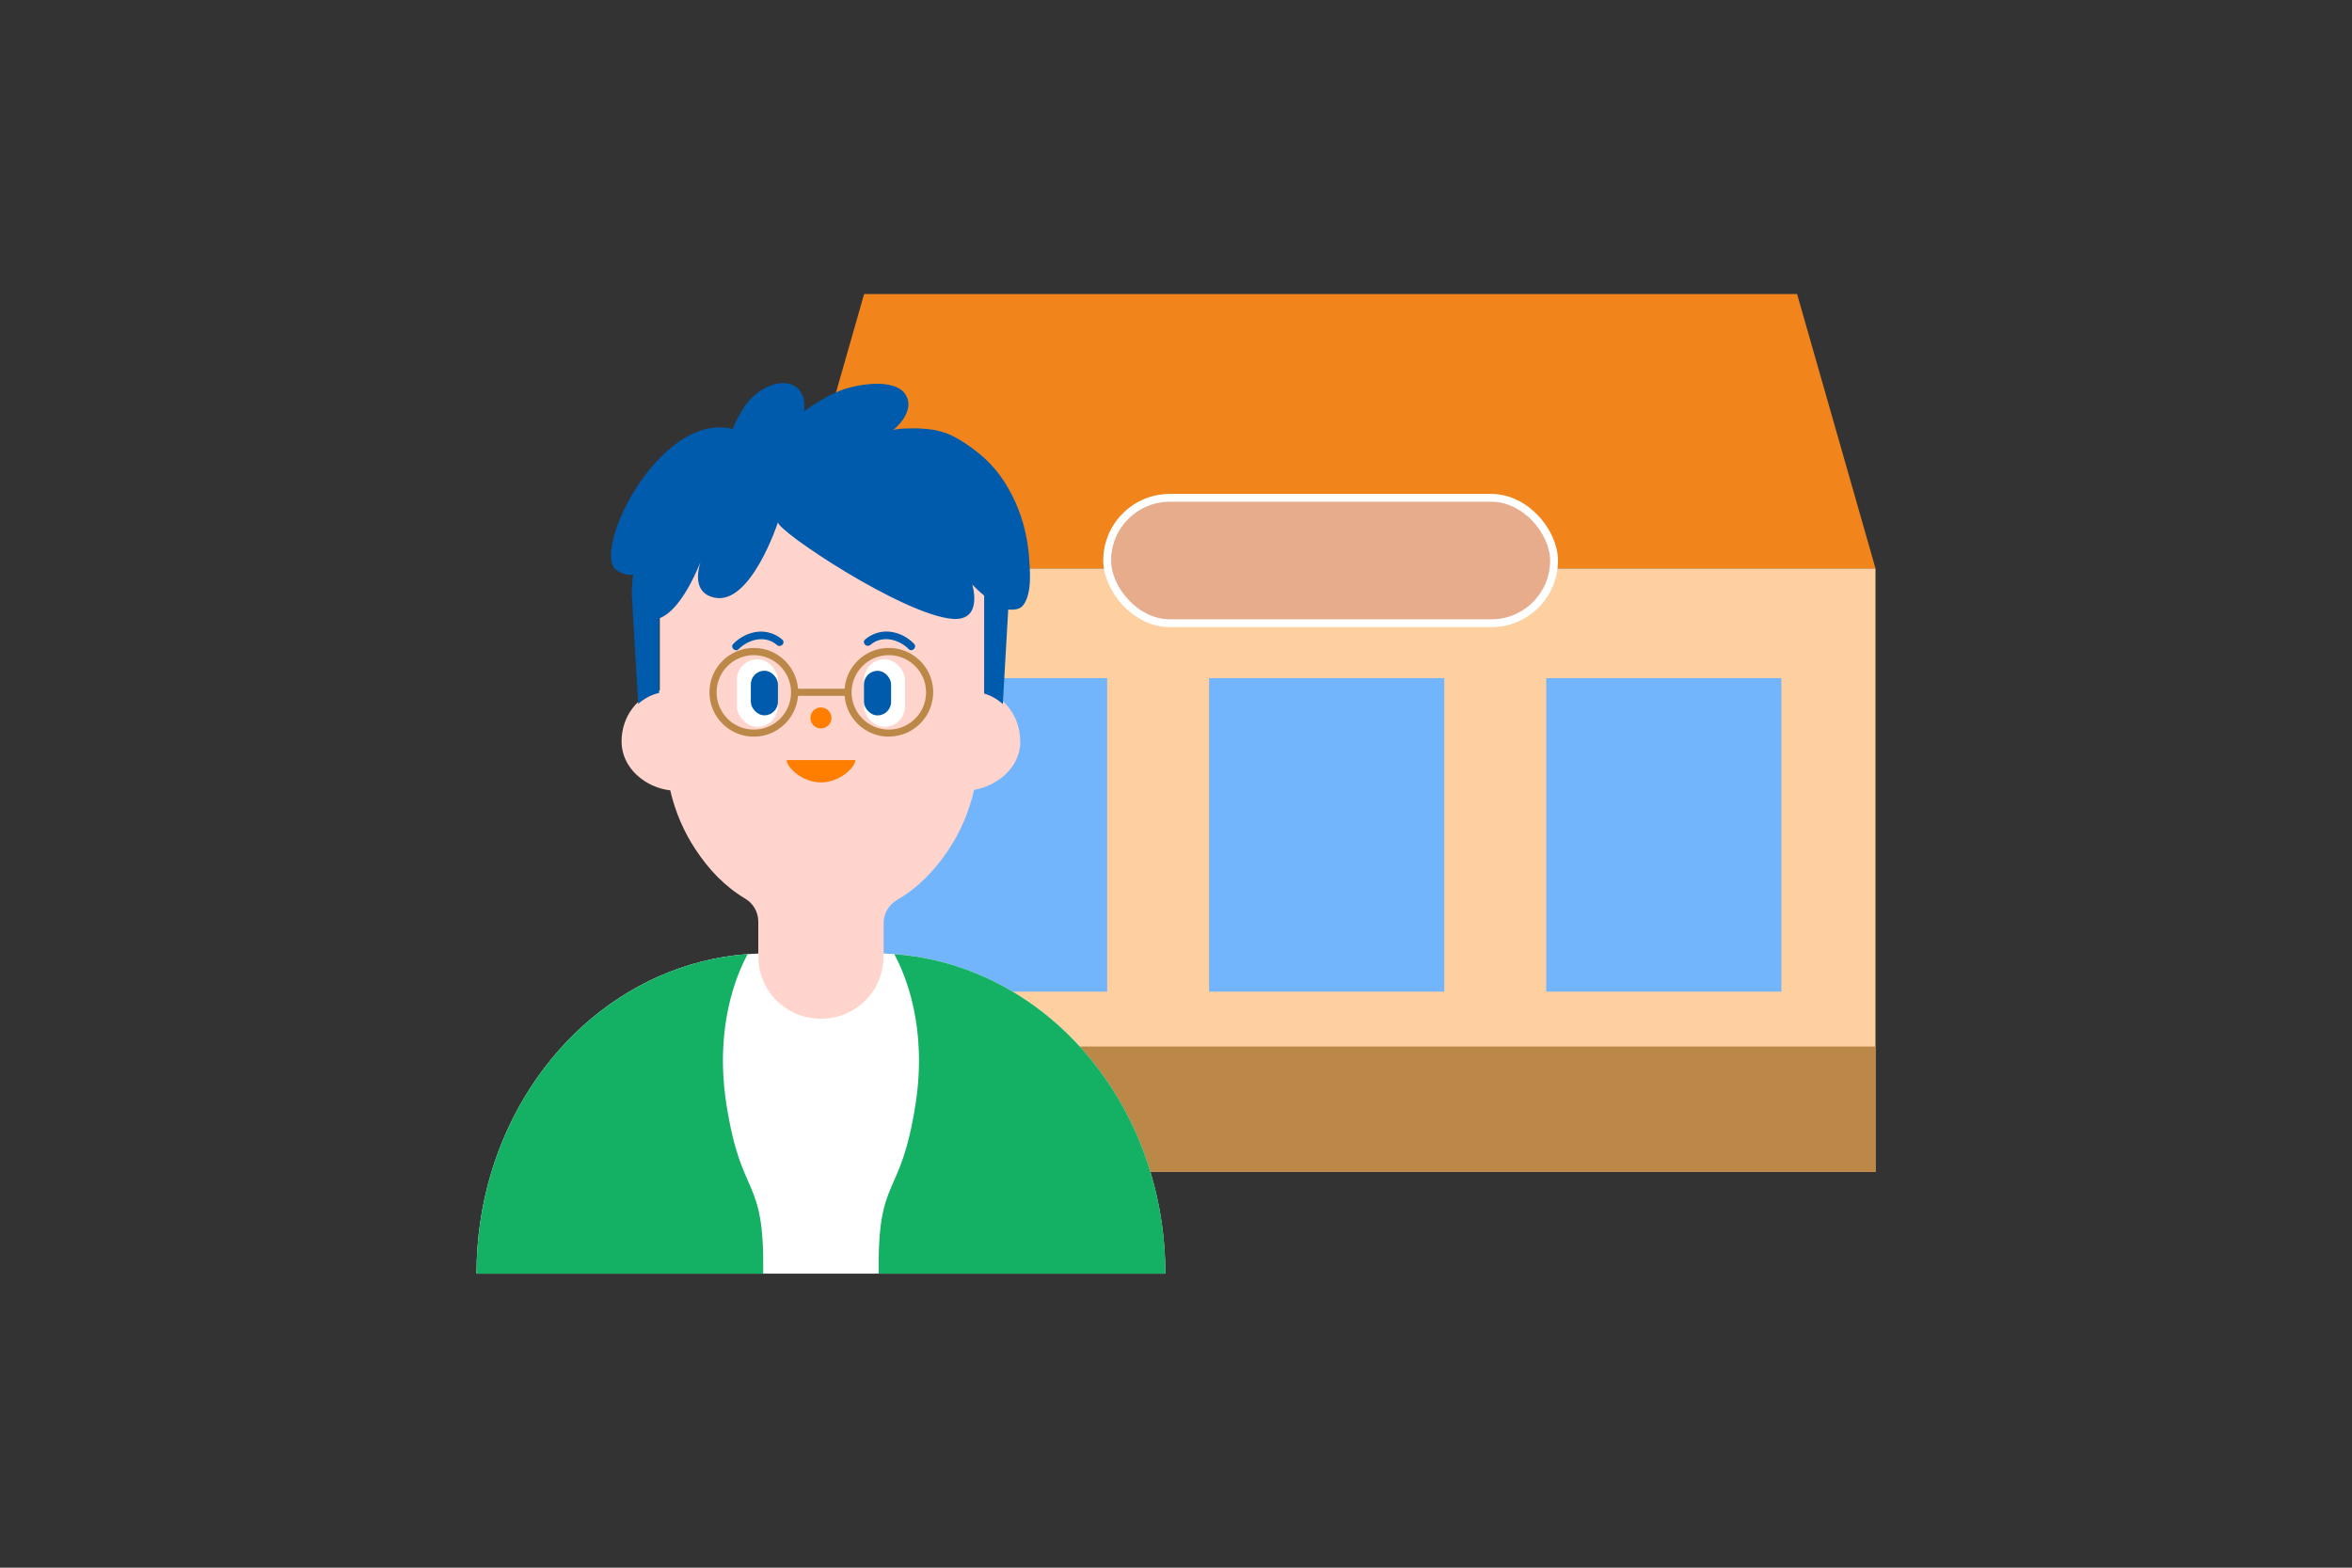<?xml version="1.0" encoding="UTF-8"?>
<svg id="a" data-name="レイヤー 1" xmlns="http://www.w3.org/2000/svg" width="300" height="200" viewBox="0 0 300 200">
  <rect x="0" y="0" width="300" height="200" fill="#333333" stroke="none"/>
  <defs>
    <style>
      .b {
        fill: #fff;
      }

      .c {
        fill: #f1851b;
      }

      .d {
        fill: #14b165;
      }

      .e {
        fill: #ffd09f;
      }

      .f {
        fill: #ff7e00;
      }

      .g {
        fill: #e6ac8b;
        stroke: #fff;
        stroke-miterlimit: 10;
      }

      .h {
        fill: #005bac;
      }

      .i {
        fill: #bb8848;
      }

      .j {
        fill: #ffd4cc;
      }

      .k {
        fill: #72b5fc;
      }
    </style>
  </defs>
  <g>
    <rect class="e" x="100.22" y="72.51" width="139" height="77"/>
    <polygon class="c" points="239.22 72.51 100.22 72.51 110.22 37.51 229.22 37.51 239.22 72.51"/>
    <rect class="i" x="100.22" y="133.51" width="139" height="16"/>
    <rect class="k" x="111.22" y="86.51" width="30" height="40"/>
    <rect class="k" x="154.22" y="86.51" width="30" height="40"/>
    <rect class="k" x="197.22" y="86.51" width="30" height="40"/>
    <rect class="g" x="141.22" y="63.51" width="57" height="16" rx="8" ry="8"/>
  </g>
  <g>
    <g>
      <g>
        <path class="j" d="m130.13,94.58c0-3.09-1.95-5.69-4.59-6.44v-7.4s0-5.67,0-5.67c0-1.25-.1-2.48-.28-3.67-.53-3.45-1.78-6.62-3.59-9.35-3.75-5.66-9.89-9.35-16.82-9.35s-13.06,3.69-16.82,9.35c-1.81,2.72-3.06,5.9-3.59,9.35-.18,1.2-.28,2.42-.28,3.67v12.99c-2.79.64-4.88,3.32-4.88,6.53,0,3.45,3.11,5.89,6.21,6.24.64,2.76,1.75,5.32,3.24,7.56,1.68,2.54,3.68,4.67,6.33,6.26,1.04.62,1.66,1.73,1.66,2.92v12.62c0,1.91,1.59,3.45,3.55,3.45h8.89c1.96,0,3.55-1.54,3.55-3.45v-12.43c0-1.2.64-2.32,1.7-2.94,2.76-1.61,4.84-3.81,6.59-6.43,1.5-2.26,2.61-4.84,3.25-7.62,2.95-.5,5.9-2.86,5.9-6.19Z"/>
        <g>
          <g>
            <circle class="f" cx="104.71" cy="91.59" r="1.34"/>
            <path class="f" d="m109.1,96.97c0,.89-1.96,2.85-4.38,2.85-2.42,0-4.38-1.96-4.38-2.85h8.77Z"/>
          </g>
          <g>
            <g>
              <path class="h" d="m99.78,81.6c-.86-.76-2.02-1.13-3.17-1s-2.25.7-3.08,1.54c-.43.44.24,1.11.68.68,1.27-1.28,3.42-1.83,4.9-.53.46.4,1.14-.27.68-.68h0Z"/>
              <g>
                <rect class="b" x="93.99" y="84.11" width="5.23" height="8.62" rx="2.62" ry="2.62"/>
                <rect class="h" x="95.77" y="85.57" width="3.46" height="5.69" rx="1.73" ry="1.73"/>
              </g>
            </g>
            <g>
              <path class="h" d="m111.01,82.28c1.48-1.29,3.62-.75,4.9.53.43.44,1.11-.24.68-.68-.83-.84-1.9-1.41-3.08-1.54-1.14-.13-2.3.25-3.17,1-.46.41.21,1.08.68.68h0Z"/>
              <g>
                <rect class="b" x="110.2" y="84.11" width="5.23" height="8.62" rx="2.62" ry="2.62" transform="translate(225.63 176.84) rotate(180)"/>
                <rect class="h" x="110.2" y="85.57" width="3.46" height="5.69" rx="1.73" ry="1.73" transform="translate(223.86 176.84) rotate(-180)"/>
              </g>
            </g>
          </g>
        </g>
      </g>
      <g>
        <path class="i" d="m96.15,93.98c-3.12,0-5.66-2.54-5.66-5.66s2.54-5.66,5.66-5.66,5.66,2.54,5.66,5.66-2.54,5.66-5.66,5.66Zm0-10.4c-2.62,0-4.75,2.13-4.75,4.75s2.13,4.75,4.75,4.75,4.75-2.13,4.75-4.75-2.13-4.75-4.75-4.75Z"/>
        <path class="i" d="m113.37,93.98c-3.12,0-5.66-2.54-5.66-5.66s2.54-5.66,5.66-5.66c1.87,0,3.62.93,4.68,2.47.64.94.98,2.04.98,3.18,0,3.12-2.54,5.66-5.66,5.66Zm0-10.4c-2.62,0-4.75,2.13-4.75,4.75s2.13,4.75,4.75,4.75,4.75-2.13,4.75-4.75c0-.96-.28-1.88-.82-2.67-.89-1.3-2.35-2.08-3.93-2.08Z"/>
        <path class="i" d="m107.93,88.78h-6.21c-.25,0-.46-.2-.46-.46s.2-.46.46-.46h6.21c.25,0,.46.2.46.46s-.2.46-.46.46Z"/>
      </g>
    </g>
    <path class="h" d="m131.32,71.97c-.08-1.74-.34-3.48-.81-5.16-.34-1.2-.79-2.37-1.35-3.49-1.26-2.52-2.79-4.41-5.07-6.08-2.42-1.77-3.9-2.44-6.8-2.58-.58-.03-2.85-.04-3.38.22,1.27-1.03,2.65-2.95,1.57-4.58-1.45-2.19-6.6-1.24-8.62-.34-1.62.72-2.86,1.46-4.31,2.51,0,0,.5-2.65-1.62-3.42-1.58-.57-3.49.34-4.61,1.31-1.2,1.04-1.71,1.99-2.45,3.42-.06.12-.4.94-.4.94-9.4-2.27-18.16,15.82-14.81,18.03.82.54,1.51.66,2.1.55-.11.8-.17,1.62-.17,2.45l.81,14.06c.76-.69,1.67-1.18,2.67-1.41v-9.51c2.46-.87,4.44-5.11,5.27-7.16-.45,1.47-.78,3.94,1.76,4.51,4.66,1.06,8.13-9.61,8.13-9.61,0,1.19,16.02,11.82,22.24,12.32,4.01.32,2.54-4.38,2.54-4.38.33.36.89.89,1.52,1.41v12.5c.89.25,1.69.72,2.38,1.34l.69-12.06c.45.05.97.02,1.36-.13.41-.16.68-.55.87-.94.35-.73.48-1.56.53-2.41.04-.78,0-1.58-.03-2.31Z"/>
    <g>
      <path class="b" d="m124.04,124c-3.57-1.4-7.38-2.24-11.36-2.35v.45c0,4.35-3.57,7.87-7.97,7.87s-7.97-3.52-7.97-7.87v-.45c-3.98.12-7.79.95-11.36,2.35-14.32,5.62-24.6,20.7-24.6,38.49h0s87.86,0,87.86,0h0c0-17.78-10.28-32.87-24.6-38.49Z"/>
      <path class="d" d="m92.65,140.85c-1.53-9.86,1.32-16.56,2.72-19.13-3.48.25-6.83,1.04-9.99,2.28-14.32,5.62-24.6,20.7-24.6,38.49h0s36.57,0,36.57,0c.17-12.81-2.76-9.17-4.7-21.64Z"/>
      <path class="d" d="m116.78,140.85c1.53-9.86-1.32-16.56-2.72-19.13,3.48.25,6.83,1.04,9.99,2.28,14.32,5.62,24.6,20.7,24.6,38.49h0s-36.57,0-36.57,0c-.17-12.81,2.76-9.17,4.7-21.64Z"/>
    </g>
  </g>
</svg>